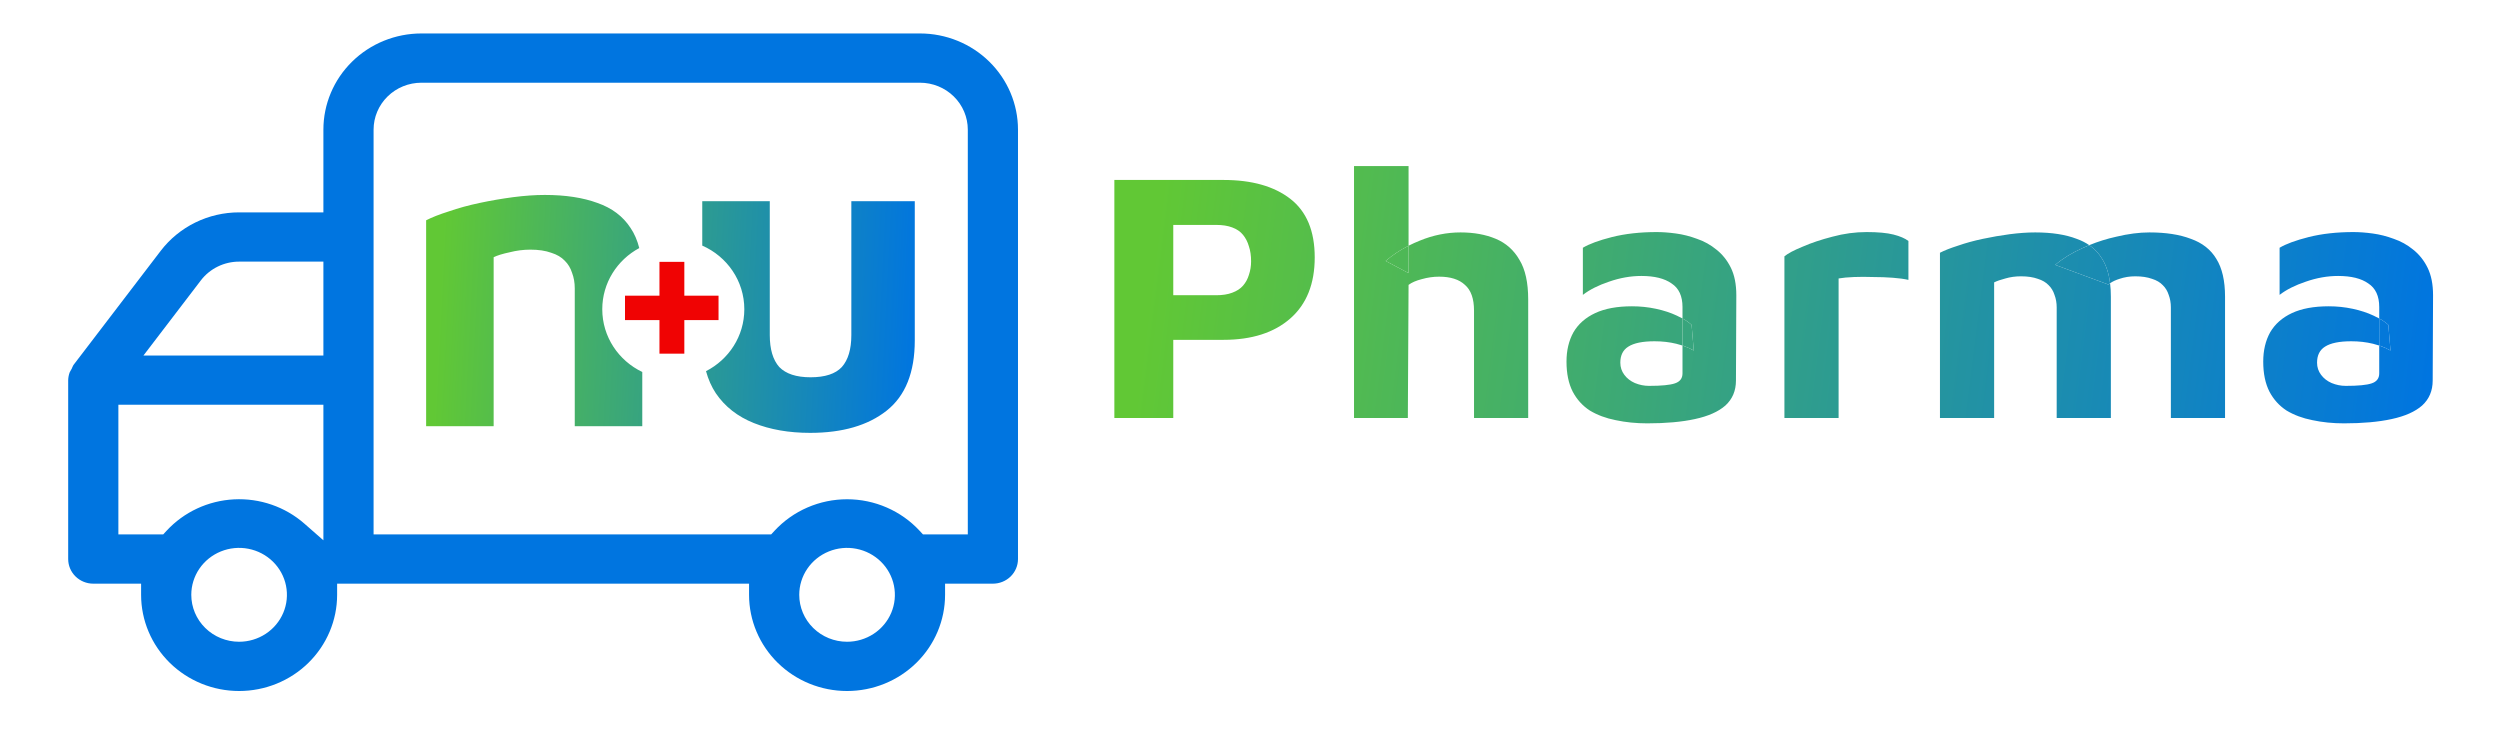 <svg width="280" height="82" viewBox="0 0 280 82" fill="none" xmlns="http://www.w3.org/2000/svg">
<path d="M131.406 38.062V46.816H124.808V20.155H137.026C140.203 20.155 142.701 20.861 144.52 22.273C146.339 23.686 147.249 25.871 147.249 28.829C147.249 31.787 146.339 34.065 144.52 35.664C142.701 37.263 140.203 38.062 137.026 38.062H131.406ZM131.406 33.066H136.212C136.918 33.066 137.515 32.972 138.004 32.786C138.52 32.599 138.927 32.333 139.226 31.986C139.524 31.64 139.742 31.24 139.877 30.787C140.04 30.308 140.122 29.801 140.122 29.268C140.122 28.629 140.04 28.069 139.877 27.59C139.742 27.11 139.524 26.683 139.226 26.311C138.927 25.937 138.52 25.658 138.004 25.471C137.515 25.285 136.918 25.191 136.212 25.191H131.406V33.066Z" fill="url(#paint0_linear_143_748)"/>
<path d="M199.855 46.816V28.709C200.235 28.389 200.914 28.029 201.891 27.63C202.868 27.203 203.982 26.83 205.231 26.51C206.507 26.164 207.783 25.991 209.059 25.991C210.335 25.991 211.34 26.084 212.073 26.27C212.806 26.457 213.362 26.697 213.743 26.99V31.347C213.281 31.24 212.697 31.16 211.991 31.107C211.285 31.054 210.552 31.027 209.792 31.027C209.032 31 208.312 31 207.634 31.027C206.955 31.054 206.385 31.107 205.923 31.187V46.816H199.855Z" fill="url(#paint1_linear_143_748)"/>
<path fill-rule="evenodd" clip-rule="evenodd" d="M151.65 18.596V46.816H157.678L157.759 31.907C158.112 31.64 158.601 31.427 159.225 31.267C159.877 31.08 160.529 30.987 161.18 30.987C162.456 30.987 163.42 31.294 164.072 31.907C164.751 32.493 165.09 33.452 165.09 34.785V46.816H171.158V33.545C171.158 31.653 170.833 30.174 170.181 29.108C169.556 28.016 168.674 27.23 167.534 26.75C166.393 26.27 165.076 26.031 163.583 26.031C162.036 26.031 160.515 26.337 159.022 26.95C158.584 27.125 158.163 27.316 157.759 27.521V18.596H151.65ZM157.759 30.587V27.521C157.74 27.531 157.722 27.541 157.703 27.55C156.776 28.028 155.94 28.587 155.193 29.228L157.759 30.587Z" fill="url(#paint2_linear_143_748)"/>
<path d="M155.193 29.228L157.759 30.587V27.521L157.703 27.55C156.776 28.028 155.94 28.587 155.193 29.228Z" fill="url(#paint3_linear_143_748)"/>
<path fill-rule="evenodd" clip-rule="evenodd" d="M180.946 47.056C182.06 47.296 183.241 47.416 184.49 47.416C186.58 47.416 188.359 47.256 189.825 46.936C191.318 46.616 192.459 46.11 193.246 45.417C194.033 44.697 194.427 43.765 194.427 42.619L194.468 33.066C194.468 31.84 194.264 30.814 193.857 29.988C193.45 29.162 192.907 28.482 192.228 27.949C191.576 27.416 190.857 27.017 190.069 26.75C189.282 26.457 188.494 26.257 187.707 26.151C186.92 26.044 186.2 25.991 185.549 25.991C183.702 25.991 182.032 26.177 180.539 26.55C179.073 26.923 177.987 27.323 177.281 27.749V33.026C178.041 32.44 179.019 31.947 180.213 31.547C181.435 31.12 182.643 30.907 183.838 30.907C185.304 30.907 186.431 31.187 187.218 31.747C188.033 32.28 188.44 33.159 188.44 34.385V35.67C188.239 35.559 188.022 35.45 187.789 35.344C187.11 35.024 186.336 34.771 185.467 34.585C184.598 34.398 183.702 34.305 182.779 34.305C181.123 34.305 179.752 34.558 178.666 35.064C177.58 35.571 176.765 36.29 176.222 37.223C175.706 38.155 175.448 39.248 175.448 40.501C175.448 41.833 175.679 42.952 176.141 43.858C176.602 44.737 177.24 45.444 178.055 45.977C178.896 46.483 179.86 46.843 180.946 47.056ZM188.44 38.7C188.22 38.627 187.99 38.561 187.748 38.502C186.988 38.315 186.173 38.222 185.304 38.222C183.974 38.222 182.996 38.422 182.372 38.822C181.774 39.195 181.476 39.794 181.476 40.62C181.476 41.127 181.625 41.58 181.924 41.979C182.222 42.379 182.616 42.686 183.105 42.899C183.621 43.112 184.15 43.218 184.693 43.218C186.078 43.218 187.042 43.125 187.585 42.939C188.155 42.752 188.44 42.379 188.44 41.819V38.7ZM188.44 38.7C188.48 38.713 188.519 38.726 188.557 38.74C188.981 38.888 189.363 39.062 189.703 39.261L189.458 36.383C189.186 36.134 188.846 35.896 188.44 35.67V38.7Z" fill="url(#paint4_linear_143_748)"/>
<path d="M189.703 39.261L189.458 36.383C189.186 36.134 188.846 35.896 188.44 35.67V38.7C188.48 38.713 188.519 38.726 188.557 38.74C188.981 38.888 189.363 39.062 189.703 39.261Z" fill="url(#paint5_linear_143_748)"/>
<path fill-rule="evenodd" clip-rule="evenodd" d="M236.417 46.816V33.226C236.417 32.69 236.388 32.188 236.329 31.72C236.622 31.521 236.977 31.356 237.394 31.227C237.937 31.041 238.521 30.947 239.146 30.947C239.879 30.947 240.503 31.041 241.019 31.227C241.535 31.387 241.942 31.627 242.241 31.947C242.54 32.24 242.757 32.599 242.893 33.026C243.055 33.452 243.137 33.918 243.137 34.425V46.816H249.205V33.226C249.205 31.44 248.879 30.028 248.228 28.989C247.603 27.949 246.653 27.203 245.377 26.75C244.128 26.27 242.58 26.031 240.734 26.031C239.594 26.031 238.358 26.191 237.028 26.51C235.975 26.742 234.964 27.058 233.996 27.457C233.582 27.172 233.113 26.936 232.589 26.75C231.34 26.27 229.792 26.031 227.946 26.031C227.077 26.031 226.126 26.097 225.095 26.23C224.09 26.364 223.085 26.537 222.081 26.75C221.076 26.963 220.153 27.216 219.311 27.51C218.47 27.776 217.791 28.043 217.275 28.309V46.816H223.343V31.627C223.669 31.467 224.09 31.32 224.606 31.187C225.149 31.027 225.733 30.947 226.357 30.947C227.09 30.947 227.715 31.041 228.231 31.227C228.747 31.387 229.154 31.627 229.453 31.947C229.751 32.24 229.968 32.599 230.104 33.026C230.267 33.452 230.349 33.918 230.349 34.425V46.816H236.417ZM233.996 27.457C233.99 27.459 233.983 27.462 233.977 27.465C233.728 27.568 233.483 27.676 233.24 27.789C232.045 28.322 231.027 28.949 230.186 29.668L236.132 31.866C236.194 31.816 236.26 31.767 236.329 31.72C236.326 31.7 236.324 31.68 236.321 31.661C236.181 30.594 235.887 29.703 235.439 28.989C235.071 28.376 234.59 27.866 233.996 27.457Z" fill="url(#paint6_linear_143_748)"/>
<path d="M233.24 27.789C232.045 28.322 231.027 28.949 230.186 29.668L236.132 31.866C236.194 31.816 236.26 31.767 236.329 31.72L236.321 31.661C236.181 30.594 235.887 29.703 235.439 28.989C235.071 28.376 234.59 27.866 233.996 27.457L233.977 27.465C233.728 27.568 233.483 27.676 233.24 27.789Z" fill="url(#paint7_linear_143_748)"/>
<path fill-rule="evenodd" clip-rule="evenodd" d="M258.98 47.056C260.094 47.296 261.275 47.416 262.524 47.416C264.614 47.416 266.393 47.256 267.859 46.936C269.352 46.616 270.493 46.11 271.28 45.417C272.067 44.697 272.461 43.765 272.461 42.619L272.502 33.066C272.502 31.84 272.298 30.814 271.891 29.988C271.484 29.162 270.941 28.482 270.262 27.949C269.61 27.416 268.891 27.017 268.103 26.75C267.316 26.457 266.529 26.257 265.741 26.151C264.954 26.044 264.234 25.991 263.583 25.991C261.736 25.991 260.066 26.177 258.573 26.55C257.107 26.923 256.021 27.323 255.315 27.749V33.026C256.075 32.44 257.053 31.947 258.247 31.547C259.469 31.12 260.677 30.907 261.872 30.907C263.338 30.907 264.465 31.187 265.252 31.747C266.067 32.28 266.474 33.159 266.474 34.385V35.67C266.273 35.559 266.056 35.45 265.823 35.344C265.144 35.024 264.37 34.771 263.501 34.585C262.632 34.398 261.736 34.305 260.813 34.305C259.157 34.305 257.786 34.558 256.7 35.064C255.614 35.571 254.799 36.29 254.256 37.223C253.74 38.155 253.482 39.248 253.482 40.501C253.482 41.833 253.713 42.952 254.175 43.858C254.636 44.737 255.274 45.444 256.089 45.977C256.93 46.483 257.894 46.843 258.98 47.056ZM266.474 38.7V35.67C266.88 35.896 267.22 36.134 267.492 36.383L267.737 39.261C267.397 39.062 267.016 38.888 266.591 38.74C266.553 38.726 266.514 38.713 266.474 38.7ZM266.474 38.7C266.254 38.627 266.024 38.561 265.782 38.502C265.022 38.315 264.207 38.222 263.338 38.222C262.008 38.222 261.03 38.422 260.406 38.822C259.809 39.195 259.51 39.794 259.51 40.62C259.51 41.127 259.659 41.58 259.958 41.979C260.257 42.379 260.65 42.686 261.139 42.899C261.655 43.112 262.184 43.218 262.727 43.218C264.112 43.218 265.076 43.125 265.619 42.939C266.189 42.752 266.474 42.379 266.474 41.819V38.7Z" fill="url(#paint8_linear_143_748)"/>
<path d="M267.737 39.261L267.492 36.383C267.22 36.134 266.88 35.896 266.474 35.67V38.7C266.514 38.713 266.553 38.726 266.591 38.74C267.016 38.888 267.397 39.062 267.737 39.261Z" fill="url(#paint9_linear_143_748)"/>
<path fill-rule="evenodd" clip-rule="evenodd" d="M7.636 62.612V42.586C7.643 42.282 7.701 41.981 7.808 41.696L8.062 41.239L8.096 41.141C8.128 41.053 8.17 40.968 8.221 40.889L17.998 28.095C19.021 26.757 20.347 25.671 21.871 24.923C23.395 24.175 25.076 23.785 26.78 23.785H36.22V14.521C36.22 11.664 37.376 8.923 39.435 6.903C41.493 4.882 44.286 3.747 47.197 3.747H103.038C105.949 3.747 108.741 4.882 110.8 6.903C112.859 8.923 114.015 11.664 114.015 14.521V62.612C114.015 63.344 113.719 64.045 113.192 64.563C112.665 65.08 111.95 65.371 111.205 65.371H105.848V66.62C105.848 69.477 104.692 72.217 102.633 74.238C100.575 76.258 97.782 77.393 94.871 77.393C91.96 77.393 89.168 76.258 87.109 74.238C85.05 72.217 83.894 69.477 83.894 66.62V65.371H37.758V66.62C37.758 69.477 36.601 72.217 34.542 74.238C32.484 76.258 29.692 77.393 26.78 77.393C23.869 77.393 21.077 76.258 19.018 74.238C16.959 72.217 15.803 69.477 15.803 66.62V65.371H10.447C9.702 65.371 8.987 65.08 8.46 64.563C7.932 64.045 7.636 63.344 7.636 62.612ZM103.373 59.854H108.394V14.521C108.394 13.127 107.83 11.79 106.825 10.804C105.821 9.818 104.458 9.264 103.038 9.264H47.197C45.776 9.264 44.414 9.818 43.41 10.804C42.405 11.79 41.841 13.127 41.841 14.521V59.854H86.369L86.748 59.445C87.777 58.334 89.031 57.446 90.43 56.839C91.829 56.231 93.341 55.917 94.871 55.917C96.401 55.917 97.914 56.231 99.312 56.839C100.711 57.446 101.965 58.334 102.994 59.445L103.373 59.854ZM16.068 39.816H36.22V29.302H26.78C25.949 29.302 25.129 29.492 24.385 29.857C23.641 30.222 22.994 30.752 22.495 31.405L16.068 39.816ZM36.22 45.333H13.258V59.854H18.279L18.657 59.444C20.605 57.34 23.32 56.076 26.212 55.928C29.105 55.78 31.939 56.76 34.099 58.654L36.22 60.514V45.333ZM90.418 63.699C89.829 64.564 89.515 65.58 89.515 66.62C89.515 68.014 90.079 69.351 91.084 70.337C92.088 71.323 93.451 71.876 94.871 71.876C95.93 71.876 96.966 71.568 97.847 70.99C98.728 70.413 99.414 69.592 99.82 68.631C100.225 67.671 100.331 66.614 100.124 65.594C99.918 64.575 99.408 63.638 98.659 62.903C97.909 62.167 96.955 61.667 95.916 61.464C94.877 61.261 93.8 61.365 92.822 61.763C91.843 62.161 91.006 62.835 90.418 63.699ZM22.327 63.699C21.738 64.564 21.424 65.58 21.424 66.62C21.424 68.014 21.988 69.351 22.993 70.337C23.997 71.323 25.36 71.876 26.78 71.876C27.84 71.876 28.875 71.568 29.756 70.99C30.637 70.413 31.323 69.592 31.729 68.631C32.134 67.671 32.24 66.614 32.033 65.594C31.827 64.575 31.317 63.638 30.568 62.903C29.819 62.167 28.864 61.667 27.825 61.464C26.786 61.261 25.709 61.365 24.731 61.763C23.752 62.161 22.915 62.835 22.327 63.699Z" fill="#0075E0"/>
<path fill-rule="evenodd" clip-rule="evenodd" d="M50.265 23.677C49.216 24.009 48.37 24.341 47.727 24.673V47.734H55.289V28.807C55.695 28.608 56.287 28.425 57.065 28.259C57.843 28.06 58.621 27.96 59.4 27.96C60.313 27.96 61.091 28.076 61.734 28.309C62.377 28.508 62.885 28.807 63.257 29.205C63.629 29.571 63.9 30.019 64.069 30.55C64.272 31.081 64.373 31.663 64.373 32.293V47.734H71.935V41.662C69.283 40.396 67.454 37.726 67.454 34.637C67.454 31.681 69.129 29.108 71.598 27.783C71.378 26.915 71.051 26.16 70.615 25.52C69.769 24.224 68.535 23.295 66.911 22.73C65.287 22.133 63.324 21.834 61.024 21.834C59.941 21.834 58.757 21.917 57.471 22.083C56.219 22.249 54.968 22.465 53.716 22.73C52.464 22.996 51.314 23.311 50.265 23.677ZM79.073 41.569C81.622 40.268 83.364 37.652 83.364 34.637C83.364 31.459 81.429 28.725 78.653 27.507V22.531H86.215V37.523C86.215 39.117 86.57 40.313 87.28 41.109C88.025 41.873 89.192 42.255 90.782 42.255C92.406 42.255 93.573 41.873 94.284 41.109C94.994 40.313 95.35 39.117 95.35 37.523V22.531H102.455V38.121C102.455 41.707 101.406 44.331 99.308 45.991C97.21 47.651 94.352 48.481 90.731 48.481C88.363 48.481 86.265 48.116 84.438 47.385C82.611 46.655 81.19 45.542 80.175 44.048C79.693 43.323 79.326 42.496 79.073 41.569Z" fill="url(#paint10_linear_143_748)"/>
<path d="M73.859 39.61V35.85H70V33.116H73.859V29.328H76.645V33.116H80.476V35.85H76.645V39.61H73.859Z" fill="#F00303"/>
<defs>
<linearGradient id="paint0_linear_143_748" x1="128.805" y1="31.363" x2="271.254" y2="49.26" gradientUnits="userSpaceOnUse">
<stop stop-color="#61C835"/>
<stop offset="1" stop-color="#0075E0"/>
</linearGradient>
<linearGradient id="paint1_linear_143_748" x1="128.805" y1="31.363" x2="271.254" y2="49.26" gradientUnits="userSpaceOnUse">
<stop stop-color="#61C835"/>
<stop offset="1" stop-color="#0075E0"/>
</linearGradient>
<linearGradient id="paint2_linear_143_748" x1="128.805" y1="31.363" x2="271.254" y2="49.26" gradientUnits="userSpaceOnUse">
<stop stop-color="#61C835"/>
<stop offset="1" stop-color="#0075E0"/>
</linearGradient>
<linearGradient id="paint3_linear_143_748" x1="128.805" y1="31.363" x2="271.254" y2="49.26" gradientUnits="userSpaceOnUse">
<stop stop-color="#61C835"/>
<stop offset="1" stop-color="#0075E0"/>
</linearGradient>
<linearGradient id="paint4_linear_143_748" x1="128.805" y1="31.363" x2="271.254" y2="49.26" gradientUnits="userSpaceOnUse">
<stop stop-color="#61C835"/>
<stop offset="1" stop-color="#0075E0"/>
</linearGradient>
<linearGradient id="paint5_linear_143_748" x1="128.805" y1="31.363" x2="271.254" y2="49.26" gradientUnits="userSpaceOnUse">
<stop stop-color="#61C835"/>
<stop offset="1" stop-color="#0075E0"/>
</linearGradient>
<linearGradient id="paint6_linear_143_748" x1="128.805" y1="31.363" x2="271.254" y2="49.26" gradientUnits="userSpaceOnUse">
<stop stop-color="#61C835"/>
<stop offset="1" stop-color="#0075E0"/>
</linearGradient>
<linearGradient id="paint7_linear_143_748" x1="128.805" y1="31.363" x2="271.254" y2="49.26" gradientUnits="userSpaceOnUse">
<stop stop-color="#61C835"/>
<stop offset="1" stop-color="#0075E0"/>
</linearGradient>
<linearGradient id="paint8_linear_143_748" x1="128.805" y1="31.363" x2="271.254" y2="49.26" gradientUnits="userSpaceOnUse">
<stop stop-color="#61C835"/>
<stop offset="1" stop-color="#0075E0"/>
</linearGradient>
<linearGradient id="paint9_linear_143_748" x1="128.805" y1="31.363" x2="271.254" y2="49.26" gradientUnits="userSpaceOnUse">
<stop stop-color="#61C835"/>
<stop offset="1" stop-color="#0075E0"/>
</linearGradient>
<linearGradient id="paint10_linear_143_748" x1="49.208" y1="33.638" x2="102.69" y2="36.331" gradientUnits="userSpaceOnUse">
<stop stop-color="#61C835"/>
<stop offset="1" stop-color="#0075E0"/>
</linearGradient>
</defs>
</svg>
